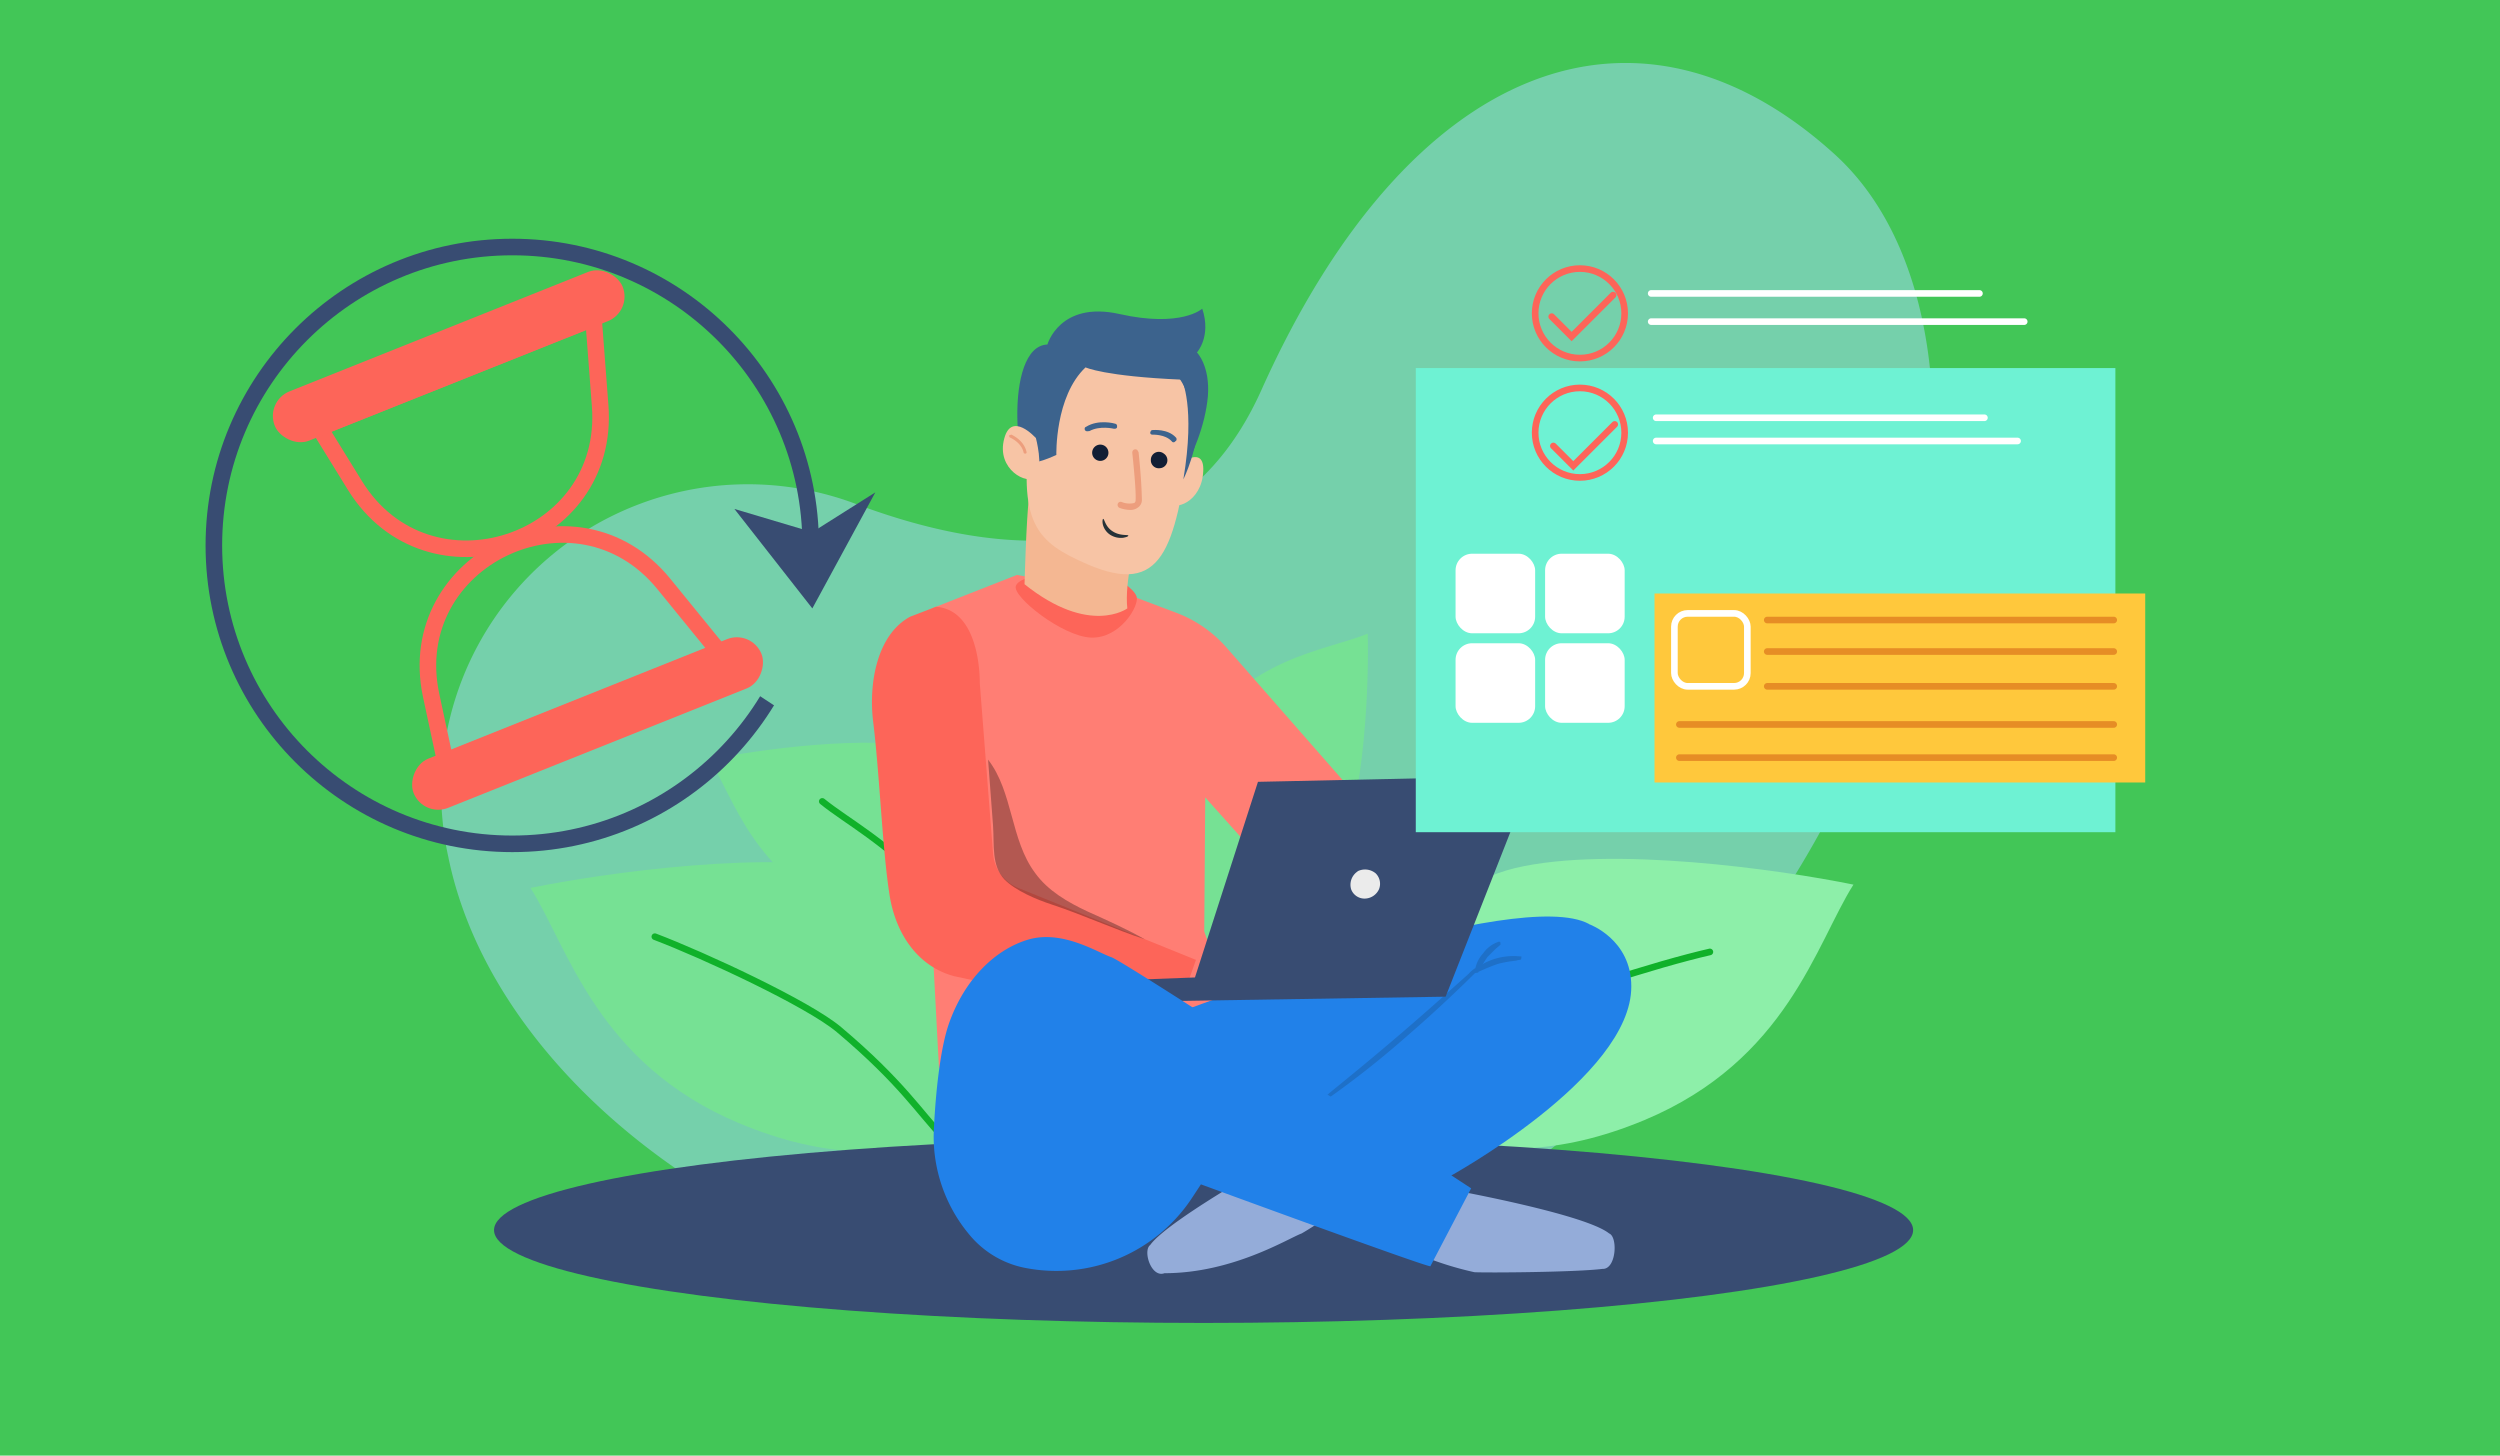 <svg xmlns="http://www.w3.org/2000/svg" fill="none" viewBox="0 0 754 439"><defs/><path fill="#42C657" d="M0 0h754v439H0V0z"/><path fill="#A9DBFF" d="M258.7 152.2a92.5 92.5 0 00-123.5 106.2c21 103.5 196 188.2 322.8 95.6 126.7-92.7 154.4-254 95.3-307.5-59-53.5-128.1-28.5-172.8 71-25.2 56.4-79.4 50.5-121.8 34.7z" opacity=".5"/><path fill="#8DEFA9" d="M457 261.8c-28.8 6.8-68 48.1-84 68 43 3.1 70 30.1 123 8 43-18 51.7-53.2 63-71-22-4.5-73.2-11.8-102-5z"/><path fill="#76E194" d="M262 262.8c28.8 6.8 68 48.1 84 68-43 3.1-70 30.1-123 8-43-18-51.7-53.2-63-71 22-4.5 73.2-11.8 102-5z"/><path fill="#76E194" d="M280.9 225.8c18.9 4.4 44.6 31.4 55.1 44.3-28.2 2.1-46 19.7-80.7 5.3-28.2-11.8-33.9-34.7-41.3-46.3 14.4-3 48-7.7 66.9-3.3zM404 257.5c-7.7 17.9-38.7 38.4-53.3 46.5 2.9-28.1-11.3-48.7 9-80.3 16.5-25.7 40-27.3 52.8-32.6.4 14.7-.8 48.6-8.5 66.4z"/><path stroke="#10B12A" stroke-linecap="round" stroke-width="2" d="M197.5 282.5c15 5.7 46.2 20.2 55.5 28 19 16 24.5 25.3 31.5 32.5M515.7 287.1c-15.7 3.6-48.5 13.8-58.8 20.3-21 13.3-27.7 21.8-35.6 28M316.5 322.6c-7-14.4-24.5-44-33.2-52.6-17.7-17.4-27.5-22-35.3-28.3"/><ellipse cx="363" cy="371" fill="#384C72" rx="214" ry="28"/><path fill="#FF7E74" d="M393.2 273.7l-29.7-33.2-.3 40.4 9 26-89 15.3-3.7-70-6.4-53.8a14.6 14.6 0 019.2-15.4l24.4-9.6 34.5 6.3 13.8 5.2a38 38 0 0115 10.5l41.8 47.7"/><path fill="#FD6559" d="M336.4 174.2s5.5 3.1 6.4 5.7c.9 2.8-5 12.7-13.7 12.4-8.7-.3-24-12.5-22.7-15.6 1-3.2 13.8-5.6 30-2.5z"/><path fill="#F4B792" d="M342.6 162.8s-3.5 12.8-2.6 20.7c0 0-11.4 8.4-31-7.3 0 0 .5-19.5 1.4-26.9l32.2 13.5z"/><path fill="#F7C4A5" d="M355.6 140s7.7-6 7.3 2.1c-.4 9.5-9.1 12.2-10.3 9.2-1.1-3.3 3-11.2 3-11.2z"/><path fill="#3C638D" d="M348.6 155.2s14.1-17.6 15.7-35.7c.7-9.2-3.3-13.2-3.3-13.2s4.4-4.8 1.6-13.2c0 0-6.3 5.8-25 1.6-18-4-21.7 9.2-21.7 9.2-13.3.5-10.3 42.2-1.8 47.4l34.5 4z"/><path fill="#F7C4A5" d="M328 170.2c-15.4-6.7-21.3-12.2-17-42.3 2.2-15.5 11.3-24.2 27.8-22.3 16.6 2 22.3 12.3 20.1 27.7-4.6 32.4-8.3 46.6-30.9 36.9z"/><path fill="#263238" d="M332.7 156.5c.4-.1.6 2.3 2.8 3.7 2.2 1.5 4.7 1 4.8 1.3 0 .3-.5.5-1.6.7a6 6 0 01-4-1 5.2 5.2 0 01-2.1-3.1c-.2-1 0-1.6.1-1.6z"/><path fill="#3C638D" d="M354 133.4c-.2 0-.4 0-.6-.3-2-2.2-5.8-2-5.8-2-.4 0-.7-.2-.7-.6.1-.5.4-.9.8-.8.2 0 4.5-.4 6.9 2.2.4.3.3 1 0 1.1-.2.2-.4.4-.6.4zM327.6 130c-.2 0-.4-.3-.4-.3-.2-.5 0-.9.4-1 3.7-2.3 8.5-1 8.8-.9.4.1.6.5.5 1 0 .4-.5.6-1 .5 0 0-4.2-1-7.3.7-.5 0-.8.2-1 0z"/><path fill="#121E35" d="M329.4 136.4a2.4 2.4 0 104.9.3 2.4 2.4 0 00-4.9-.3zM347.1 138.7a2.4 2.4 0 002.8 2.5 2.4 2.4 0 001.1-4.4 2.4 2.4 0 00-3.9 1.9z"/><path fill="#3C638D" d="M327.4 110.8s5.6 2.7 29 3.7c0 0 4.2 8 .5 30.1 0 0 19-38.4-20-42.9-26-3-29.5 23.6-27.7 37.5 2 1.6 9.4-2 9.4-2s-.5-17.6 8.8-26.4z"/><path fill="#F7C4A5" d="M312.3 132s-7.2-8-9.4.2c-2.6 9.4 7.1 14.3 9.5 11.6 2.4-2.9 0-11.8 0-11.8z"/><path fill="#ED9E7D" d="M309.1 136.8l-.3-.1-.1-.3c-.7-3-4-4.4-4-4.4l-.2-.1-.1-.2a.4.4 0 01.1-.5h.2l.2-.1h.2c.1.1 3.7 1.6 4.5 5.2a.4.4 0 01-.2.5H309.1zM341 153.8a10 10 0 01-3.3-.6 1 1 0 01-.6-1.2.9.9 0 011.2-.6c1.2.5 2.5.6 3.8.3a1 1 0 00.4-.9c.2-3.3-1-14.1-1-14.2a1 1 0 01.5-1 1 1 0 011 .1l.4.7c.5 4.8.9 9.7 1 14.5a2.8 2.8 0 01-1.4 2.3c-.6.4-1.3.6-2 .6z"/><path fill="#FD6559" d="M360.7 289.5l-53.6-21.7a12.3 12.3 0 01-7.6-10.4l-4-51.4s.5-22-13.2-23l-7.8 3c-10 5.4-12.5 20-11.2 31.3 2 16 2.8 38.8 5 52.7 1.8 11.4 8.3 21.4 19.4 24.4l66.2 14.3 6.8-19.2z"/><path fill="#000" d="M345.3 283.3c-5.7-3.2-11.3-5.7-17.3-8.4-6-2.8-12-6.3-15.8-11.6-7.5-10-6.6-24.4-14.2-34.2l1.5 19.9c.4 6-.5 12 3.4 16.2 3.3 3.4 9.7 6.1 14.3 7.6 9.1 3 19 7.5 28.1 10.5" opacity=".3"/><path fill="#94ACD9" d="M438.6 359s39.5 7.2 46.7 13c2.7 1 2.2 10.9-2 10.7-8 1-34.5 1.2-38.6 1a98.1 98.1 0 01-16.5-5.2l10.4-19.6zM390.9 346.5s-38.3 21-44 29c-2.3 1.7.3 10 4.3 8.5 20.7 0 37.5-10.6 41.4-12a99.1 99.1 0 0014.1-10L391 346.6z"/><path fill="#263238" d="M386 362.6a8.4 8.4 0 00-6.1-7.4c1.3 1 2.5 2 3.6 3.3 1 1.3 1.7 2.7 2.4 4.1z"/><path fill="#263238" d="M383.4 357.4c.1 0-.5-1.2-1-3.2a18.2 18.2 0 01-.5-5.6c0-.3.1-.7.3-1a.4.4 0 01.6 0c.4.1.7 1 1 1.6.1.7.3 1.3.3 2a14 14 0 010 3.6l-.7 3.2c.6-1 1-2 1.1-3.1.3-1.3.4-2.5.3-3.7a9.5 9.5 0 00-.8-3.3 2 2 0 00-1-1 1.2 1.2 0 00-1.4.3c-.3.4-.4.9-.4 1.3a16.7 16.7 0 00.7 5.8 8 8 0 001.5 3z"/><path fill="#263238" d="M383.3 357s1-.5 2.8-.9a15.4 15.4 0 014.8-.3 1.2 1.2 0 011 1 1.6 1.6 0 01-.7 1.4c-.5.3-1 .4-1.6.5-1 0-2 0-3-.3l-2.8-.8c.8.6 1.7 1 2.6 1.4 1 .3 2.2.5 3.3.4a4 4 0 001.9-.6 2.2 2.2 0 001-2 1.9 1.9 0 00-1.5-1.6c-.7-.2-1.4-.2-2-.1a12.9 12.9 0 00-5.8 1.8z"/><path fill="#2181E9" d="M479.2 278.7s12.8 4.5 12.8 18.8c.1 27.4-55.3 57.6-55.3 57.6l-73.8-48.9-4.6-1.9s99.6-37.3 121-25.6z"/><path fill="#1E70C8" stroke="#1E70C8" stroke-width=".5" d="M400.1 330.7l.3.4a277.9 277.9 0 0023.2-18.3 417.7 417.7 0 0021.6-20l-.3-.5c-.7.5-1.3 1-1.8 1.6l-4.7 4.2s0 0 0 0a865.2 865.2 0 01-31.6 27.1h0l-4.9 4-1.8 1.5z"/><path fill="#1E70C8" stroke="#1E70C8" stroke-width=".5" d="M458.6 289v-.3h-.2c-4.9-.5-9.8.9-13.6 4l-.2.1.1.2c.1.2.3.2.3.1h.2l.4-.2.6-.2a62.5 62.5 0 015.4-2.2 35.9 35.9 0 015.5-1l.8-.2a4 4 0 00.6-.1l.1-.3z"/><path fill="#1E70C8" stroke="#1E70C8" stroke-width=".5" d="M452.2 284.5v-.2h-.2a9 9 0 00-4.5 3.4 9.2 9.2 0 00-2.4 5.1v.3h.5v-.2l.3-.3.2-.4a50.8 50.8 0 012.3-3.7l2.6-2.6.5-.4a20.8 20.8 0 00.8-.7v-.3z"/><path fill="#384C72" d="M462.2 234L436 300.6l-113.1 1.8-2.1-6.1 39.6-1.5 19-59 82.8-1.8z"/><path fill="#EBEBEB" d="M409.4 262.8a5 5 0 015.5.6 4.4 4.4 0 011 4.8 4.8 4.8 0 01-4 2.8 4.3 4.3 0 01-4.4-2.8 4.8 4.8 0 012-5.4"/><path fill="#2181E9" d="M443.7 358.4s-104.2-68.3-108.5-69.7c-4.3-1.5-14.6-8.2-24.8-5.4-10.2 2.9-19.6 12.1-24.3 25.7-2.6 7.7-3.9 20.8-4.4 30.7-.8 11.8 3 23.5 10.6 32.6a29 29 0 0016.4 10 49 49 0 0051-21.3l2.5-3.8s68.1 25 69.2 24.7l12.3-23.5z"/><path fill="#6EF2D3" d="M427 111h211v140H427V111z"/><path stroke="#fff" stroke-linecap="round" stroke-width="2" d="M499.5 126h99m-99 7h109M498 88.5h99M498 97h112.5"/><path stroke="#FD6559" stroke-linecap="round" stroke-width="2" d="M468.5 134.5l6 6L487 128M468 95.5l6 6L486.5 89"/><circle cx="476.5" cy="94.5" r="13.5" stroke="#FD6559" stroke-width="2"/><circle cx="476.5" cy="130.5" r="13.5" stroke="#FD6559" stroke-width="2"/><rect width="24" height="24" x="439" y="167" fill="#fff" rx="5"/><rect width="24" height="24" x="439" y="194" fill="#fff" rx="5"/><rect width="24" height="24" x="466" y="167" fill="#fff" rx="5"/><rect width="24" height="24" x="466" y="194" fill="#fff" rx="5"/><path fill="#FFC83C" d="M499 179h148v57H499z"/><path stroke="#E68D25" stroke-linecap="round" stroke-width="2" d="M533 187h104.5M533 196.5h104.5M533 207h104.5m-131 11.5h131m-131 10h131"/><rect width="22" height="22" x="505" y="185" stroke="#fff" stroke-width="2" rx="4"/><circle cx="154.5" cy="164.5" r="90" stroke="#384C72" stroke-width="5"/><path fill="#75D0AB" d="M260.5 184l-42-14.5L211 198l32 21 17.5-35z"/><path fill="#384C72" d="M245 160.5l-23.5-7 23.5 30 19-35-19 12z"/><path stroke="#FD6559" stroke-width="5" d="M107.1 146.5L96.3 129 179 96l2 26.3c3.3 41.8-51.8 59.8-73.9 24.2z"/><path stroke="#FD6559" stroke-width="5" d="M130 209.6l4.3 20 82.6-33-16.7-20.5c-26.5-32.5-78.8-7.5-70.2 33.5z"/><rect width="113" height="16" x="79.9" y="121" fill="#FD6559" rx="8" transform="rotate(-21.8 79.9 121)"/><rect width="113" height="16" fill="#FD6559" rx="8" transform="scale(1 -1) rotate(21.8 704.2 208.3)"/></svg>